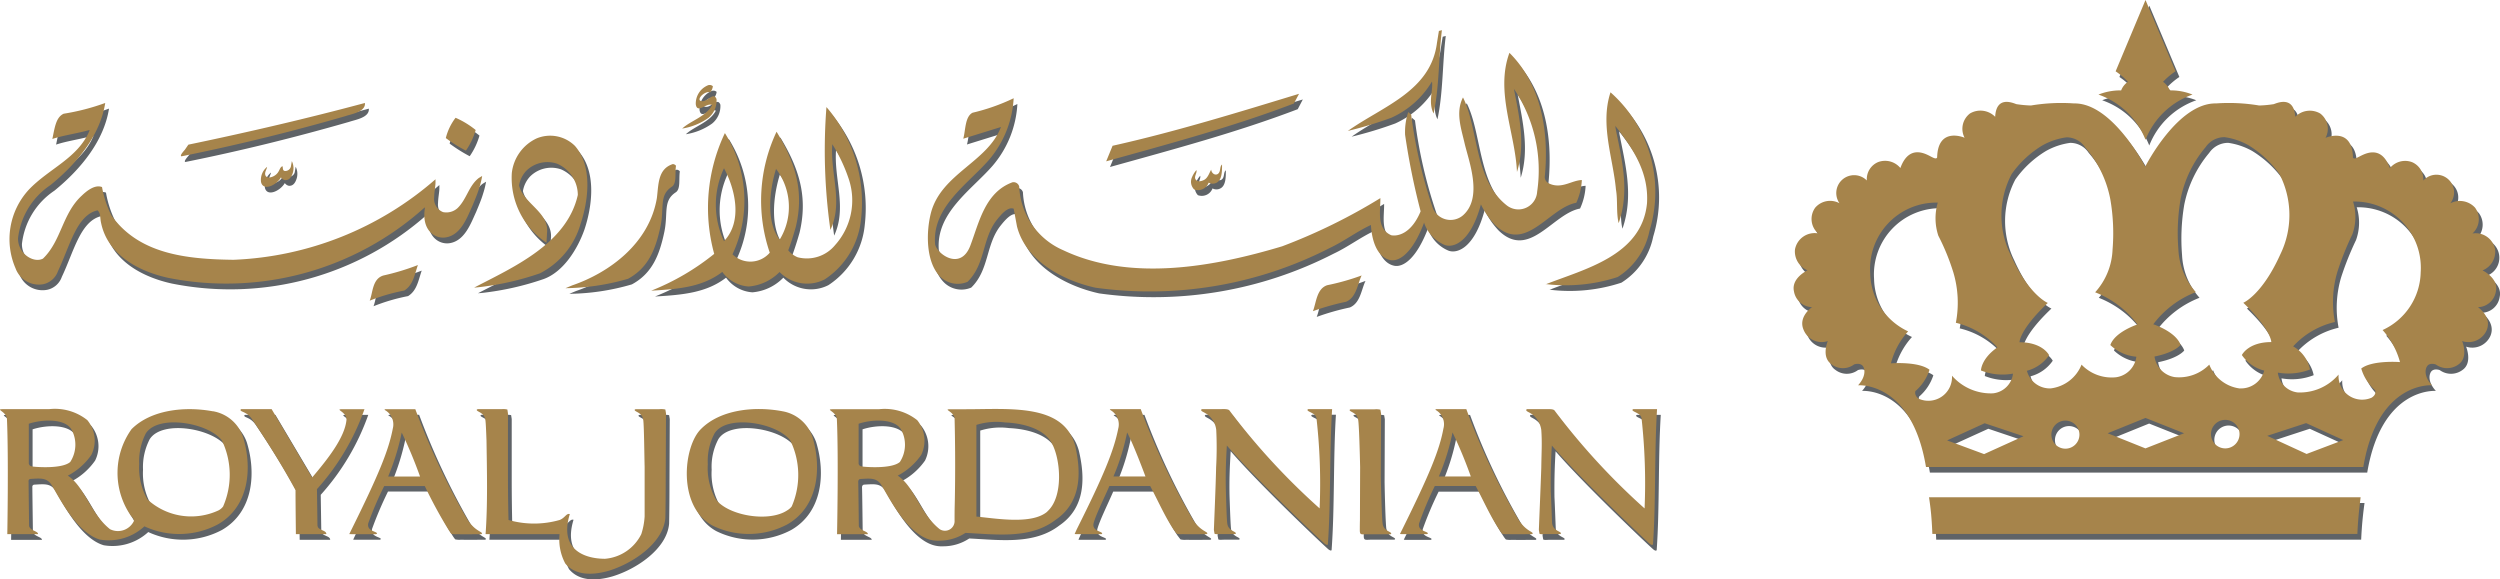 <svg xmlns="http://www.w3.org/2000/svg" id="Royal_Jordanian-Logo.wine" width="184.075" height="42.659" viewBox="0 0 184.075 42.659"><path id="Path_200" data-name="Path 200" d="M105.988,9c.422-1.976.362-4.171.611-6.133l-.226.055-.141.859c-.45,3.579-3.965,4.66-6.565,6.5a29.247,29.247,0,0,0,3.215-.974,6.655,6.655,0,0,0,2.983-2.666c.1.649-.3,1.51.123,2.359m-.7,8.039a2.662,2.662,0,0,0,1.541,1.646c.692.224,1.912-.31,2.634-3a5.714,5.714,0,0,0,1.023,1.5c2.254,2.2,3.98-1.241,6-1.612a4.462,4.462,0,0,0,.41-1.675c-.708.028-1.361.583-2.2.339-.238-.076-.518-.2-.535-.555.338-3.358-.266-6.833-2.6-9.15-1.056,2.884.424,5.865.556,8.773.645-2.039.151-4.15-.221-6.119a10.775,10.775,0,0,1,1.705,7.575,1.382,1.382,0,0,1-2.232,1.008c-2.419-1.892-2.092-5.7-3.229-7.951-.562,1.106-.121,2.325.123,3.388.321,1.348,1.344,3.977-.1,5.279a1.406,1.406,0,0,1-2.281-.657,34.655,34.655,0,0,1-1.55-6.745l-.221-.189a4.687,4.687,0,0,0-.23,1.677,51.849,51.849,0,0,0,1.143,5.633c-.672,1.623-1.661,1.858-2.165,1.759-1.11-.493-.782-1.8-.8-2.732a42.079,42.079,0,0,1-7.231,3.546c-4.97,1.494-11.143,2.647-16.11.292a5.364,5.364,0,0,1-3.252-4.694.428.428,0,0,0-.5-.307c-2.025.74-2.448,2.966-3.107,4.681-.719,1.857-2.447.6-2.586-.124-.229-2.732,2.42-4.433,3.957-6.2a7.625,7.625,0,0,0,1.827-4.548,14.685,14.685,0,0,1-3.024,1.064c-.57.293-.514,1.323-.689,1.915l2.694-.836.082-.028c-.959,2.565-4.35,3.421-5.141,6.272-.379,1.432-.41,3.7.7,4.773a1.829,1.829,0,0,0,1.98.355c1.33-1.3,1.064-3.165,2.151-4.548.341-.427.823-1,1.248-.838l.249,1.3c.645,2.561,3.409,3.994,5.769,4.514A29.019,29.019,0,0,0,98.333,18.9c1.084-.509,1.983-1.21,3.04-1.7.083,1.406.587,2.419,1.441,2.586.638.122,1.619-.5,2.478-2.751M16.865,37.917a1.092,1.092,0,0,1-.344.3c-1.346.9-4.33.381-5.236-.813a4.712,4.712,0,0,1-.607-2.6,4.437,4.437,0,0,1,.494-2.251c.91-1.427,4.579-.8,5.595.5a5.829,5.829,0,0,1,.1,4.858M2.785,34.976a.245.245,0,0,1-.238-.267v-2.88c1.053-.344,2.659-.371,3.139.42a2.339,2.339,0,0,1-.092,2.4c-.614.534-2.6.36-2.809.326M16.1,30.916c-2.123-.393-4.588-.1-5.992,1.32a5.533,5.533,0,0,0-.055,6.353h-.01l.024.014.126.15a.34.34,0,0,1,.089.246,1.3,1.3,0,0,1-1.759.593c-1.455-1.153-1.872-3.137-3.106-3.934a4.89,4.89,0,0,0,1.735-1.531,2.38,2.38,0,0,0-.292-2.562,3.853,3.853,0,0,0-2.823-.8H.682c-.692,0,.266.153.266.777.116,2.874.017,8.423.017,8.423H3.235c0-.221-.566-.235-.665-.589,0,0-.041-3.072-.041-3.267-.024-.208.15-.208.15-.208.627-.032,1.128-.112,1.476.338s1.749,3.587,3.634,4.126a3.877,3.877,0,0,0,3.161-.873l.113-.1a6.107,6.107,0,0,0,5.427-.154C18.8,37.9,19.016,35.058,18.324,32.8a2.841,2.841,0,0,0-2.22-1.888m7.7,8.438-.041-2.7a17.5,17.5,0,0,0,3.5-5.886H25.679c-.7,0,.259.153.259.777-.122,1.319-1.4,2.921-2.529,4.255l-2.986-5.032h-2.24l-.051.043c-.011.176.439.11.838.679,1.142,1.681,2.239,3.45,3.215,5.242,0,.939.027,3.236.027,3.236h2.246c0-.313-.6-.259-.651-.609m58.6-3.635a16.524,16.524,0,0,0,1.006-3.238c.515.971,1.349,3.238,1.349,3.238Zm5.86,3.194a51.828,51.828,0,0,1-3.855-8.151H82.191l-.047.043a1.222,1.222,0,0,1,.62,1.387c-.324,1.617-1.047,3.408-3.059,7.42l-.143.323c-.02.02-.02.026.15.026h1.831l.045-.043c0-.164-.768-.164-.641-.757.184-.655.77-1.827,1.166-2.748h3c.576,1.084,1.077,2.24,1.745,3.25.078.091.16.22.217.272a1.349,1.349,0,0,0,.41.026c.3.011,1.78,0,1.78,0l.062-.043c.006-.15-.5-.178-1.057-1.006M77.544,38.3c-1.125.969-3.678.525-5.223.37V31.921a4.928,4.928,0,0,1,2.117-.184c1.183.051,2.779.4,3.4,1.459.7,1.172.933,4.036-.294,5.1m-13.66-3.321a.233.233,0,0,1-.228-.267v-2.88c1.043-.344,2.642-.371,3.126.42a2.35,2.35,0,0,1-.086,2.4c-.618.534-2.609.36-2.813.326M79.572,33.36c-.873-3.017-4.8-2.6-8-2.6H70.445c-.62,0,.13.122.266.623.092,3.637.007,6.61.007,6.61-.007.313-.007.631-.007.952a.706.706,0,0,1-1.087.645c-1.466-1.153-1.865-3.137-3.1-3.934a4.952,4.952,0,0,0,1.735-1.531,2.4,2.4,0,0,0-.293-2.562,3.858,3.858,0,0,0-2.823-.8H61.784c-.689,0,.265.153.265.777.126,2.874.014,8.423.014,8.423h2.266c.011-.221-.573-.235-.662-.589,0,0-.034-3.072-.05-3.267,0-.208.166-.208.166-.208.635-.032,1.122-.112,1.47.338s1.755,3.587,3.637,4.126a2.2,2.2,0,0,0,.733.078,3.442,3.442,0,0,0,1.889-.576c2.266.109,4.775.47,6.627-.951,1.961-1.328,1.911-3.566,1.434-5.554M58.73,37.917a1.129,1.129,0,0,1-.344.3,4.806,4.806,0,0,1-5.25-.813,4.728,4.728,0,0,1-.589-2.6,4.318,4.318,0,0,1,.494-2.251c.89-1.427,4.575-.8,5.576.5a5.81,5.81,0,0,1,.113,4.858m-.7-7c-2.127-.393-4.6-.1-5.99,1.32-1.3,1.281-1.745,5.682.842,7.089a6.047,6.047,0,0,0,5.536-.088c2.3-1.332,2.512-4.179,1.831-6.433a2.849,2.849,0,0,0-2.219-1.888m38.664-.11c-.014.167.593.215.666.622a42.779,42.779,0,0,1,.232,6.643,50.074,50.074,0,0,1-6.652-7.219c-.126-.117-.457-.09-.651-.09H88.923l-.062.043c-.01.176.351.155.751.622a1.614,1.614,0,0,1,.364.868,26.555,26.555,0,0,1-.01,2.761c-.02,1.1-.167,4.493-.167,4.606l.052.272c.061.055.289.026.41.026h1.118l.047-.043c0-.164-.566-.178-.637-.757-.038-.3-.075-1.378-.109-2.358-.03-1.269.017-2.241.082-3.361,2.1,2.445,6.893,6.984,7.214,7.244.214.146.218.026.218.026.227-3.1.117-6.76.317-9.95h-1.76ZM57.567,13.072a4.609,4.609,0,0,1,.266,5.209c-1-1.282-.767-3.591-.266-5.209m-3.832,5.317a6.3,6.3,0,0,1,0-5.365c.812,1.508,1.4,3.9,0,5.365m10.088-1.641a10.722,10.722,0,0,0-2.549-8.231,41.707,41.707,0,0,0,.292,9.048c.962-2.059-.027-4.16.14-6.311a11.8,11.8,0,0,1,1.216,2.584,4.917,4.917,0,0,1-1.006,4.841,2.7,2.7,0,0,1-2.764.906,1.867,1.867,0,0,1-.692-.51s.255-.653.562-1.739c.556-2.37.148-4.429-1.421-6.995a11.887,11.887,0,0,0-.5,8.907,1.882,1.882,0,0,1-2.744.121,9.325,9.325,0,0,0-.559-8.927,12.784,12.784,0,0,0-.787,8.9,17.98,17.98,0,0,1-4.636,2.707c2.042-.119,3.787-.273,5.232-1.387a2.605,2.605,0,0,0,1.94,1.079,3.591,3.591,0,0,0,2.277-1.079,2.83,2.83,0,0,0,3.321.549,5.98,5.98,0,0,0,2.677-4.457m42.543,18.97a16.414,16.414,0,0,0,1.009-3.238,33.381,33.381,0,0,1,1.34,3.238Zm5.874,3.194a49.841,49.841,0,0,1-3.853-8.151h-2.229l-.055.043a1.207,1.207,0,0,1,.6,1.387c-.3,1.617-1.047,3.408-3.028,7.42l-.159.323c-.011.02-.014.026.163.026H105.5l.057-.043c0-.164-.78-.164-.648-.757a25.552,25.552,0,0,1,1.164-2.748h3c.576,1.084,1.078,2.24,1.752,3.25a2.015,2.015,0,0,0,.2.272,1.438,1.438,0,0,0,.421.026c.29.011,1.776,0,1.776,0l.049-.043c0-.15-.487-.178-1.039-1.006m8.377-8.107c0,.167.6.215.677.622a43.34,43.34,0,0,1,.217,6.643,50.922,50.922,0,0,1-6.636-7.219c-.119-.117-.456-.09-.647-.09h-1.376l-.044.043c-.014.176.346.155.736.622a1.824,1.824,0,0,1,.372.868c.063.968.009,1.656,0,2.761-.032,1.1-.181,4.493-.181,4.606l.047.272c.08.055.283.026.421.026h1.114l.046-.043c.005-.164-.576-.178-.653-.757-.02-.3-.052-1.378-.1-2.358-.013-1.269.014-2.241.082-3.361,2.109,2.445,6.9,6.984,7.221,7.244.2.146.225.026.225.026.217-3.1.1-6.76.3-9.95h-1.756Zm-71.633-.043H47.218l-.062.043c0,.167.563.176.634.76.058.429.075,2.421.1,3.45v3.638a5.072,5.072,0,0,1-.242,1.308,3.288,3.288,0,0,1-2.672,1.818c-1.508,0-3.4-.672-2.6-3.294-.249-.084-.344.28-.744.429a6.787,6.787,0,0,1-3.766,0c-.027-1.178-.041-2.215-.041-3.416V31.07l-.044-.286a1.448,1.448,0,0,0-.416-.024H35.593l-.068.043c0,.167.573.176.644.76.032.223.055.829.079,1.508.041,2.271.092,4.71-.068,6.889h5.444a3.806,3.806,0,0,0,.42,2.162c.746.9,2.012.88,3.2.534,1.773-.534,4.009-2.032,4.17-3.878.02-1.008.027-2.046.027-3.074l.021-4.634-.048-.286a1.725,1.725,0,0,0-.435-.021m65.244-9.206h.1a12.134,12.134,0,0,0,5.209-.527,5.212,5.212,0,0,0,2.342-3.4A9.806,9.806,0,0,0,119.009,7.42c-.779,2.388.2,4.843.4,7.161.138.8.009,1.7.2,2.474.848-2.426.2-4.779-.229-7l-.011-.162c1.409,1.808,2.457,3.506,2.325,5.7-.375,3.875-4.638,4.85-7.469,5.967m-12,17.605c-.06-.423-.114-2.42-.131-3.455l.017-4.634-.049-.286a1.5,1.5,0,0,0-.421-.024H99.862L99.8,30.8c0,.167.578.176.635.76.064.429.124,2.421.144,3.45l-.011,3.911c-.009.3-.009.665-.009.736s0,.234.074.272c.06.055.279.026.4.026h1.785l.052-.043c0-.163-.568-.177-.636-.756M100.689,20.9a17.282,17.282,0,0,1-2.541.74c-.784.262-.8,1.286-1.051,1.911a17.875,17.875,0,0,1,2.441-.695c.77-.329.839-1.3,1.151-1.956m-97.058.653A1.461,1.461,0,0,0,4.7,20.6c.879-1.837,1.364-4.122,2.912-4.472.242.195.18.572.256.9.5,2.49,2.955,3.641,4.963,4.073a21.839,21.839,0,0,0,18.818-5.134l.078-.056c-.3,1.692.75,2.352,1.554,2.207,1.095-.19,1.538-1.467,1.916-2.277.232-.556.4-.96.511-1.334a6.346,6.346,0,0,0,.229-.911l-.252.153c-.743.576-.894,1.572-1.564,2.218a1.215,1.215,0,0,1-1.064.292,1.051,1.051,0,0,1-.658-1.085c.011-.416.1-.834.1-1.09v-.244a24.035,24.035,0,0,1-14.876,5.93c-3.426-.047-6.954-.394-8.993-3.281A7.645,7.645,0,0,1,7.95,14.4c-.525-.2-1.132.286-1.493.633C5.015,16.36,4.964,18.365,3.6,19.68c-.689.36-1.851-.363-1.838-1.5a5.45,5.45,0,0,1,2.393-3.924c1.988-1.619,3.651-3.7,4.019-6.042a16.524,16.524,0,0,1-3.058.792c-.573.259-.659,1.016-.839,1.858.825-.273,1.817-.4,2.728-.663l.01.052c-.849,2.034-3,2.79-4.486,4.36a5.4,5.4,0,0,0-.962,5.774,1.821,1.821,0,0,0,2.063,1.166m16.016-7.541c.14.734,1.135.272,1.472-.317a.476.476,0,0,0,.29.2c.144.014.383-.014.539-.412a1.186,1.186,0,0,0-.028-.989l-.065.385a.428.428,0,0,1-.416.348c-.219.007-.171-.246-.205-.354-.262.084-.177.477-.647.73-.177.09-.474.187-.6-.028-.106-.233.084-.447.115-.653a1.24,1.24,0,0,0-.452,1.089m22.417,7.84a17.011,17.011,0,0,0,4.606-.695c1.521-.82,2.042-2.212,2.39-3.861.289-1.392-.113-2.278.825-2.907.392-.236.229-.973.317-1.55a.305.305,0,0,0-.235-.126c-1.112.36-1.046,1.522-1.176,2.5-.563,3.361-3.518,5.5-6.239,6.436Zm-1.394-3.344.041-.754c.14-1.514-1.725-2.127-2.063-3.463a2.069,2.069,0,0,1,.528-1.079,2.212,2.212,0,0,1,2.271-.527,2.525,2.525,0,0,1,1.531,2.3c-.805,3.608-4.8,5.346-7.64,6.825l.266-.02a21.048,21.048,0,0,0,4.581-1.029c1.466-.542,2.489-2.221,2.987-3.623.582-1.732.9-4.249-.406-5.753a2.588,2.588,0,0,0-2.829-.556,3.214,3.214,0,0,0-1.824,2.544,5.718,5.718,0,0,0,2.557,5.136M13.8,12.144c4.094-.823,8.124-1.822,12.068-2.958.439-.153,1.5-.309,1.435-.968-4.224,1.131-8.57,2.148-13,3.069l-.256.374c-.082.1-.409.459-.246.483M35.45,10.2a6.418,6.418,0,0,0-1.479-.9,4.115,4.115,0,0,0-.716,1.491,11.067,11.067,0,0,0,1.476.929A5.109,5.109,0,0,0,35.45,10.2m-7.8,12.565a13.963,13.963,0,0,1,2.543-.746c.671-.414.764-1.2,1.006-1.878a17.169,17.169,0,0,1-2.54.772c-.822.244-.771,1.247-1.01,1.852m1.363,12.95a17.767,17.767,0,0,0,1-3.238,34.544,34.544,0,0,1,1.347,3.238Zm5.843,3.194a52.743,52.743,0,0,1-3.848-8.151H28.786l-.051.043a1.217,1.217,0,0,1,.618,1.387c-.313,1.617-1.05,3.408-3.041,7.42l-.15.323c-.024.02-.027.026.15.026h1.813l.065-.043c0-.164-.771-.164-.647-.757a27.23,27.23,0,0,1,1.172-2.748h3a33.079,33.079,0,0,0,1.756,3.25,2.549,2.549,0,0,0,.194.272,1.433,1.433,0,0,0,.419.026c.283.011,1.791,0,1.791,0l.051-.043c0-.15-.494-.178-1.064-1.006M96.074,7.54c-4.4,1.343-9.121,2.8-13.728,3.83l-.47,1.143C86.508,11.222,91.25,9.955,95.7,8.256Zm-7.557,5.62a1.914,1.914,0,0,0-.317.51.82.82,0,0,0,.15.919.842.842,0,0,0,1.075-.5.6.6,0,0,0,.551.014c.445-.188.43-.9.43-1.347-.2.161-.065.52-.321.693-.248.14-.474-.124-.474-.319-.14.213-.242.6-.533.753a.545.545,0,0,1-.572.028c-.239-.232.084-.51.01-.755M50.653,10.1a4.515,4.515,0,0,0,1.916-.778,1.654,1.654,0,0,0,.62-1.393c-.232-.618-.737.361-1.207.118-.232-.167.361-.736.736-.622a.79.79,0,0,0,.194-.443.349.349,0,0,0-.389-.055,1.45,1.45,0,0,0-.869,1.379c.1.763.814-.162,1.2.063-.453.854-1.585,1.151-2.206,1.731m125.2,14.836a5.9,5.9,0,0,1,1.282,2.36s-2.039-.161-2.854.47a3.348,3.348,0,0,0,1.01,1.587s.174.3-.242.564a1.745,1.745,0,0,1-2.438-1.7,3.7,3.7,0,0,1-3.009,1.316,1.661,1.661,0,0,1-1.462-1.459,4.379,4.379,0,0,0,2.368-.232,2.484,2.484,0,0,0-1.241-1.694,5.983,5.983,0,0,1,3.076-1.8,7.862,7.862,0,0,1,.19-3.721,21.975,21.975,0,0,1,1.094-2.734,3.8,3.8,0,0,0,.051-2.414,4.881,4.881,0,0,1,4.983,5.211,4.787,4.787,0,0,1-2.808,4.243m-5.587,9.123-2.912-1.332,2.864-.937,2.744,1.254Zm-4.892-4.816a2.766,2.766,0,0,1-2.274-1.76,3.134,3.134,0,0,1-2.559.925,1.8,1.8,0,0,1-1.484-1.519c1.527-.306,1.92-.863,1.92-.863-.35-.973-2-1.513-2-1.513a7.125,7.125,0,0,1,3.126-2.368,5.056,5.056,0,0,1-1.286-3.141,14.972,14.972,0,0,1,.16-3.7,8.5,8.5,0,0,1,1.841-3.83,1.685,1.685,0,0,1,1.4-.736,5.068,5.068,0,0,1,1.766.6,7.868,7.868,0,0,1,2.264,2.1,6.634,6.634,0,0,1,.068,5.941c-1.346,2.985-2.724,3.558-2.724,3.558,2.073,1.993,2.063,2.892,2.063,2.892-1.712,0-2.169.95-2.169.95a2.833,2.833,0,0,0,1.647,1.147,1.763,1.763,0,0,1-1.764,1.311m-1.106,4.415a1.05,1.05,0,1,1,1.031-1.043,1.044,1.044,0,0,1-1.031,1.043m-5.871,0-2.783-1.118,2.783-1.128,2.839,1.128Zm-4.7-6.175a2.8,2.8,0,0,1-2.273,1.76,1.753,1.753,0,0,1-1.759-1.309,2.869,2.869,0,0,0,1.635-1.147s-.457-.95-2.179-.95c0,0-.016-.9,2.082-2.892,0,0-1.408-.572-2.741-3.558a6.559,6.559,0,0,1,.083-5.941,7.513,7.513,0,0,1,2.254-2.1,4.991,4.991,0,0,1,1.782-.6,1.62,1.62,0,0,1,1.367.736,8.109,8.109,0,0,1,1.862,3.83,14.712,14.712,0,0,1,.163,3.7,4.97,4.97,0,0,1-1.282,3.141,7.21,7.21,0,0,1,3.118,2.368s-1.666.539-2,1.513a3.136,3.136,0,0,0,1.912.863,1.749,1.749,0,0,1-1.5,1.519,3.087,3.087,0,0,1-2.53-.927m-1.162,6.175a1.033,1.033,0,1,1,0-2.065,1.033,1.033,0,0,1,0,2.065m-6.016.4-2.728-1.008,2.771-1.261,2.854.96Zm-4.812-4.069c-.375-.266-.24-.567-.24-.567A3.5,3.5,0,0,0,142.5,27.85c-.825-.627-2.842-.464-2.842-.464a5.568,5.568,0,0,1,1.267-2.356,4.816,4.816,0,0,1-2.79-4.278,4.879,4.879,0,0,1,4.974-5.205,4.089,4.089,0,0,0,.04,2.438,16.6,16.6,0,0,1,1.109,2.711,7.853,7.853,0,0,1,.184,3.7,5.985,5.985,0,0,1,3.058,1.808c-1.21.84-1.21,1.7-1.21,1.7a4.257,4.257,0,0,0,2.363.229,1.659,1.659,0,0,1-1.483,1.45,3.781,3.781,0,0,1-3.01-1.3,1.745,1.745,0,0,1-2.447,1.7m41.5-9.448a1.411,1.411,0,0,0-.736-2.719,1.43,1.43,0,0,0,.19-1.907,1.516,1.516,0,0,0-1.824-.313,1.3,1.3,0,0,0-1.988-1.676,1.367,1.367,0,0,0-.826-1.359,1.454,1.454,0,0,0-1.631.44c-.69-1.9-2.046-.924-2.37-.793-.321.189-.352,0-.352,0-.061-2.3-2.015-1.432-2.015-1.432a1.413,1.413,0,0,0-.4-1.793,1.5,1.5,0,0,0-1.837.249c-.1-1.515-1.223-1.066-1.579-.932a8.519,8.519,0,0,1-1.077.1,13.531,13.531,0,0,0-3.172-.153c-2.819-.057-5.195,4.619-5.195,4.619v.041l-.042-.041s-2.409-4.676-5.219-4.619a13.515,13.515,0,0,0-3.17.153,8.782,8.782,0,0,1-1.077-.1c-.356-.134-1.481-.584-1.558.932a1.523,1.523,0,0,0-1.851-.249,1.416,1.416,0,0,0-.393,1.793s-1.963-.863-2.025,1.432c0,0-.011.189-.358,0-.312-.132-1.664-1.106-2.352.793a1.466,1.466,0,0,0-1.633-.44,1.371,1.371,0,0,0-.839,1.359,1.316,1.316,0,0,0-2.015,1.676,1.44,1.44,0,0,0-1.771.313,1.415,1.415,0,0,0,.19,1.907,1.465,1.465,0,0,0-1.69,1.183,1.5,1.5,0,0,0,.924,1.535s-1.218.57-1,1.55a1.4,1.4,0,0,0,1.339,1.162s-1.059.7-.62,1.683a1.427,1.427,0,0,0,1.773.812s-.509,1.187.279,1.715a1.37,1.37,0,0,0,1.654.011s.481-.178.681.167c0,0,.344.552-.377,1.367,0,0,3.934-.333,4.995,6.014h32.2c1.066-6.347,5.055-6.014,5.055-6.014-.74-.815-.381-1.367-.381-1.367.18-.344.665-.167.665-.167a1.408,1.408,0,0,0,1.677-.011c.759-.528.263-1.715.263-1.715a1.462,1.462,0,0,0,1.8-.812c.393-.981-.648-1.683-.648-1.683a1.358,1.358,0,0,0,1.32-1.162c.225-.98-.988-1.55-.988-1.55M142.621,38.511c.063.749.089,1.44.089,1.44H174s.026-.653.09-1.347c.071-.757.157-1.351.157-1.351H142.457s.1.628.163,1.259M156.6,7.293a4.3,4.3,0,0,0-1.668.307,5.741,5.741,0,0,1,3.465,3.331A5.762,5.762,0,0,1,161.86,7.6a4.2,4.2,0,0,0-1.67-.307,1.432,1.432,0,0,0-.493-.632,5.216,5.216,0,0,1,.917-.776L158.4.635l-2.2,5.25a5.2,5.2,0,0,1,.907.776,1.412,1.412,0,0,0-.5.632" transform="translate(-0.147 -0.217)" fill="#5f6367"></path><path id="Path_201" data-name="Path 201" d="M105.556,8.359c.427-1.976.365-4.171.611-6.137l-.221.056-.14.863c-.45,3.577-3.968,4.661-6.566,6.5a29.616,29.616,0,0,0,3.211-.974A6.662,6.662,0,0,0,105.437,6c.1.651-.3,1.513.119,2.36m-.7,8.039a2.7,2.7,0,0,0,1.548,1.649c.693.223,1.914-.312,2.636-3a5.83,5.83,0,0,0,1.022,1.495c2.253,2.2,3.979-1.246,6-1.612a4.62,4.62,0,0,0,.41-1.675c-.711.024-1.365.583-2.2.338-.237-.077-.516-.194-.533-.555.336-3.359-.267-6.832-2.6-9.149-1.054,2.883.425,5.865.555,8.771.647-2.039.153-4.151-.225-6.12a10.739,10.739,0,0,1,1.711,7.576,1.383,1.383,0,0,1-2.233,1.008c-2.417-1.891-2.09-5.7-3.227-7.951-.567,1.106-.121,2.322.121,3.39.321,1.346,1.344,3.975-.106,5.277a1.408,1.408,0,0,1-2.283-.657,35.268,35.268,0,0,1-1.548-6.748l-.217-.184a4.718,4.718,0,0,0-.23,1.675,51.692,51.692,0,0,0,1.143,5.634c-.671,1.623-1.66,1.857-2.163,1.76-1.109-.493-.784-1.8-.8-2.734a42.168,42.168,0,0,1-7.231,3.548c-4.97,1.492-11.141,2.645-16.111.293a5.367,5.367,0,0,1-3.252-4.7.428.428,0,0,0-.495-.306c-2.027.74-2.457,2.968-3.109,4.681-.719,1.859-2.451.6-2.588-.121-.232-2.737,2.421-4.433,3.958-6.2a7.631,7.631,0,0,0,1.827-4.548A14.772,14.772,0,0,1,71.61,8.3c-.572.294-.511,1.322-.686,1.913l2.694-.836L73.7,9.35c-.959,2.565-4.354,3.421-5.141,6.272-.382,1.431-.41,3.7.692,4.773a1.842,1.842,0,0,0,1.988.356c1.329-1.3,1.064-3.166,2.148-4.549.344-.426.818-1,1.251-.834l.242,1.3c.651,2.561,3.416,3.995,5.778,4.515A29.061,29.061,0,0,0,97.9,18.265c1.077-.508,1.984-1.21,3.041-1.7.081,1.406.582,2.419,1.442,2.588.636.116,1.621-.5,2.472-2.757M16.437,37.281a1.017,1.017,0,0,1-.351.3,4.769,4.769,0,0,1-5.236-.813,4.725,4.725,0,0,1-.6-2.6,4.5,4.5,0,0,1,.484-2.253c.91-1.428,4.585-.8,5.6.508a5.829,5.829,0,0,1,.1,4.854M2.359,34.339a.243.243,0,0,1-.238-.265V31.2c1.054-.347,2.659-.378,3.139.415a2.34,2.34,0,0,1-.088,2.4c-.618.537-2.609.365-2.813.33m13.319-4.06c-2.127-.393-4.588-.095-5.993,1.315a5.538,5.538,0,0,0-.054,6.363H9.62l.024.014.126.146a.341.341,0,0,1,.088.241,1.305,1.305,0,0,1-1.759.6c-1.455-1.16-1.871-3.141-3.106-3.942A4.794,4.794,0,0,0,6.729,33.49a2.364,2.364,0,0,0-.3-2.556,3.825,3.825,0,0,0-2.819-.808H.248c-.685,0,.266.153.266.778.123,2.872.024,8.423.024,8.423H2.8c.011-.224-.559-.238-.658-.593,0,0-.038-3.069-.038-3.259-.027-.212.15-.212.15-.212.624-.034,1.122-.109,1.473.342s1.749,3.582,3.634,4.126a3.876,3.876,0,0,0,3.16-.877l.112-.1a6.083,6.083,0,0,0,5.423-.151c2.312-1.332,2.53-4.177,1.837-6.434a2.835,2.835,0,0,0-2.218-1.89m7.7,8.437-.038-2.7a17.5,17.5,0,0,0,3.5-5.888H25.253c-.7,0,.259.153.259.778-.122,1.319-1.4,2.918-2.533,4.256L20,30.125H17.757l-.051.045c-.011.178.433.109.842.679,1.135,1.679,2.237,3.444,3.211,5.242,0,.937.027,3.235.027,3.235h2.243c0-.312-.607-.257-.647-.61m58.6-3.633a16.581,16.581,0,0,0,1.008-3.242c.515.975,1.35,3.242,1.35,3.242Zm5.863,3.195a51.269,51.269,0,0,1-3.852-8.152H81.763l-.048.045a1.21,1.21,0,0,1,.622,1.385c-.325,1.621-1.047,3.407-3.059,7.424l-.143.321c-.023.02-.023.026.15.026h1.831l.037-.043c0-.169-.76-.169-.634-.753.18-.659.771-1.834,1.166-2.748h3c.576,1.08,1.077,2.236,1.745,3.244.079.089.157.22.218.275a1.32,1.32,0,0,0,.41.026c.3.012,1.776,0,1.776,0l.066-.043c.005-.151-.5-.18-1.058-1.005m-10.724-.613c-1.122.964-3.682.522-5.226.367V31.285A4.881,4.881,0,0,1,74,31.105c1.189.046,2.785.4,3.4,1.453.707,1.178.931,4.04-.292,5.106m-13.66-3.325a.233.233,0,0,1-.228-.265V31.2c1.043-.347,2.638-.378,3.12.415a2.326,2.326,0,0,1-.082,2.4c-.614.537-2.612.365-2.81.33m15.689-1.613c-.873-3.02-4.8-2.6-8-2.6H70.019c-.627,0,.126.12.266.624.092,3.637.007,6.606.007,6.606-.007.319-.007.634-.007.955a.71.71,0,0,1-1.095.647c-1.459-1.16-1.858-3.141-3.092-3.942a4.86,4.86,0,0,0,1.732-1.527,2.4,2.4,0,0,0-.294-2.556,3.843,3.843,0,0,0-2.823-.808H61.356c-.692,0,.265.153.265.778.126,2.872.011,8.423.011,8.423H63.9c.013-.224-.573-.238-.665-.593,0,0-.032-3.069-.044-3.259,0-.212.163-.212.163-.212.634-.034,1.118-.109,1.47.342s1.753,3.582,3.636,4.126a2.4,2.4,0,0,0,.726.074,3.5,3.5,0,0,0,1.9-.573c2.266.107,4.769.47,6.627-.954,1.958-1.325,1.9-3.56,1.433-5.552M58.3,37.281a1.169,1.169,0,0,1-.341.3c-1.357.9-4.343.387-5.254-.813a4.717,4.717,0,0,1-.589-2.6,4.311,4.311,0,0,1,.494-2.253c.89-1.428,4.575-.8,5.577.508a5.822,5.822,0,0,1,.113,4.854m-.705-7c-2.124-.393-4.588-.095-5.986,1.315-1.3,1.282-1.745,5.687.842,7.1A6.071,6.071,0,0,0,57.99,38.6c2.294-1.332,2.509-4.177,1.83-6.434A2.844,2.844,0,0,0,57.6,30.279m38.666-.109c-.014.167.591.219.666.619a42.889,42.889,0,0,1,.232,6.644,49.949,49.949,0,0,1-6.651-7.224c-.126-.115-.457-.085-.655-.085H88.5l-.062.045c-.01.178.354.153.746.619a1.632,1.632,0,0,1,.368.873,26.348,26.348,0,0,1-.01,2.76c-.017,1.1-.163,4.49-.163,4.6l.047.275c.061.055.289.026.41.026H90.95L91,39.281c0-.169-.569-.18-.638-.753-.038-.3-.074-1.381-.1-2.359-.034-1.269.006-2.242.071-3.365,2.113,2.444,6.9,6.986,7.219,7.244.214.146.219.028.219.028.224-3.1.112-6.76.313-9.951H96.319ZM57.139,12.437a4.607,4.607,0,0,1,.267,5.209c-1-1.282-.767-3.588-.267-5.209m-3.831,5.317a6.291,6.291,0,0,1,0-5.366c.811,1.507,1.4,3.9,0,5.366M63.4,16.114a10.732,10.732,0,0,0-2.549-8.231,41.609,41.609,0,0,0,.292,9.046c.962-2.059-.028-4.159.14-6.311A11.885,11.885,0,0,1,62.5,13.2a4.929,4.929,0,0,1-1.009,4.842,2.694,2.694,0,0,1-2.761.9,1.8,1.8,0,0,1-.692-.51s.256-.652.559-1.738c.559-2.374.146-4.43-1.419-6.995a11.869,11.869,0,0,0-.5,8.907,1.882,1.882,0,0,1-2.745.119,9.334,9.334,0,0,0-.559-8.926,12.8,12.8,0,0,0-.787,8.894,17.847,17.847,0,0,1-4.64,2.711c2.046-.119,3.791-.274,5.236-1.383a2.623,2.623,0,0,0,1.94,1.075A3.615,3.615,0,0,0,57.4,20.028a2.833,2.833,0,0,0,3.324.543A5.992,5.992,0,0,0,63.4,16.114m42.54,18.969a16.289,16.289,0,0,0,1.009-3.242,32.881,32.881,0,0,1,1.347,3.242Zm5.877,3.195a49.815,49.815,0,0,1-3.851-8.152h-2.229l-.058.045a1.2,1.2,0,0,1,.6,1.385c-.3,1.621-1.043,3.407-3.032,7.424l-.16.321c-.005.02-.014.026.169.026h1.818l.063-.043c0-.169-.782-.169-.647-.753a25.869,25.869,0,0,1,1.155-2.748h3.009c.576,1.08,1.081,2.236,1.754,3.244a3.143,3.143,0,0,0,.2.275,1.4,1.4,0,0,0,.419.026c.289.012,1.776,0,1.776,0l.052-.043c0-.151-.491-.18-1.041-1.005m8.377-8.107c0,.167.6.219.676.619a43.465,43.465,0,0,1,.223,6.644,50.243,50.243,0,0,1-6.639-7.224c-.121-.115-.464-.085-.648-.085h-1.378l-.051.045c-.009.178.356.153.736.619a1.744,1.744,0,0,1,.375.873c.068.962.014,1.654,0,2.76-.034,1.1-.178,4.49-.178,4.6l.045.275c.077.055.286.026.422.026h1.111l.048-.043c.007-.169-.572-.18-.652-.753-.02-.3-.049-1.381-.1-2.359-.014-1.269.014-2.242.081-3.365,2.111,2.444,6.9,6.986,7.221,7.244.2.146.226.028.226.028.219-3.1.1-6.76.3-9.951h-1.756Zm-71.633-.045H46.791l-.065.045c0,.167.566.178.638.763.058.429.075,2.419.1,3.447v3.637a5.17,5.17,0,0,1-.246,1.309,3.279,3.279,0,0,1-2.669,1.814c-1.507,0-3.4-.668-2.594-3.29-.252-.086-.351.281-.747.433a6.848,6.848,0,0,1-3.766,0c-.031-1.183-.041-2.224-.041-3.417v-4.43l-.043-.285a1.275,1.275,0,0,0-.419-.028H35.167l-.068.045c0,.167.568.178.64.763.034.218.055.825.082,1.507.034,2.27.092,4.708-.068,6.886H41.2a3.772,3.772,0,0,0,.42,2.161c.747.9,2.007.879,3.2.538,1.773-.538,4.009-2.031,4.17-3.883.021-1.009.027-2.044.027-3.075l.021-4.631-.048-.285a1.45,1.45,0,0,0-.434-.025m65.244-9.2h.1a12.257,12.257,0,0,0,5.209-.53,5.214,5.214,0,0,0,2.342-3.4,9.789,9.789,0,0,0-2.869-10.2c-.782,2.385.191,4.837.4,7.156.141.8.011,1.705.2,2.476.848-2.426.206-4.778-.229-7l-.017-.16c1.413,1.808,2.466,3.505,2.333,5.7-.379,3.873-4.64,4.848-7.469,5.968m-12,17.606c-.055-.43-.112-2.424-.132-3.462l.02-4.631-.051-.285a1.292,1.292,0,0,0-.42-.028H99.435l-.065.045c0,.167.573.178.637.763.063.429.117,2.419.139,3.447l-.014,3.909c-.009.3-.009.67-.009.736s0,.24.077.275c.063.055.281.026.4.026h1.787l.051-.043c0-.168-.568-.18-.638-.753m-1.536-18.262A17.391,17.391,0,0,1,97.72,21c-.781.265-.805,1.29-1.049,1.913a17.734,17.734,0,0,1,2.438-.693c.772-.33.84-1.3,1.155-1.955M3.2,20.923a1.479,1.479,0,0,0,1.07-.963c.877-1.836,1.364-4.123,2.911-4.473.242.2.18.573.256.9.5,2.488,2.958,3.64,4.963,4.074a21.831,21.831,0,0,0,18.811-5.136l.084-.055c-.3,1.693.75,2.354,1.551,2.206,1.1-.189,1.544-1.465,1.919-2.277.232-.555.4-.96.512-1.333a5.954,5.954,0,0,0,.225-.91l-.252.153c-.74.576-.89,1.569-1.562,2.215a1.221,1.221,0,0,1-1.063.294,1.048,1.048,0,0,1-.659-1.086c.01-.414.1-.834.1-1.089V13.2a24.052,24.052,0,0,1-14.879,5.929c-3.43-.047-6.955-.4-8.993-3.28a7.813,7.813,0,0,1-.682-2.076c-.522-.206-1.128.283-1.486.628-1.446,1.324-1.5,3.327-2.86,4.639-.689.364-1.851-.36-1.838-1.493a5.445,5.445,0,0,1,2.393-3.923C5.717,12,7.379,9.925,7.748,7.582a16.524,16.524,0,0,1-3.058.791c-.573.259-.658,1.016-.835,1.859.822-.273,1.813-.4,2.725-.659l.01.049c-.856,2.036-3,2.79-4.483,4.36a5.382,5.382,0,0,0-.964,5.77A1.825,1.825,0,0,0,3.2,20.923m16.015-7.545c.136.735,1.135.273,1.472-.317a.465.465,0,0,0,.29.2c.143.01.382-.014.539-.413a1.185,1.185,0,0,0-.028-.984l-.065.381a.428.428,0,0,1-.412.346c-.221.007-.174-.246-.207-.352-.263.083-.178.477-.647.729-.178.09-.477.188-.6-.028-.113-.234.082-.447.11-.653a1.234,1.234,0,0,0-.451,1.089M41.637,21.22a17.2,17.2,0,0,0,4.606-.693c1.52-.823,2.042-2.215,2.389-3.863.29-1.392-.113-2.282.825-2.908.385-.236.229-.973.317-1.549a.3.3,0,0,0-.235-.125c-1.115.358-1.047,1.521-1.173,2.5-.566,3.361-3.521,5.5-6.242,6.433Zm-1.4-3.345.044-.754c.136-1.515-1.731-2.126-2.062-3.463a2.073,2.073,0,0,1,.528-1.079,2.214,2.214,0,0,1,2.271-.526,2.519,2.519,0,0,1,1.527,2.3c-.8,3.605-4.8,5.343-7.636,6.824l.262-.022a20.891,20.891,0,0,0,4.585-1.03A5.9,5.9,0,0,0,42.743,16.5c.583-1.732.9-4.249-.406-5.753a2.587,2.587,0,0,0-2.829-.554,3.2,3.2,0,0,0-1.823,2.544,5.723,5.723,0,0,0,2.553,5.135M13.37,11.509q6.142-1.243,12.067-2.96c.44-.153,1.5-.307,1.432-.967-4.22,1.131-8.567,2.147-13,3.069l-.256.373c-.088.1-.416.457-.245.486M35.023,9.572a6.387,6.387,0,0,0-1.479-.9,4.072,4.072,0,0,0-.719,1.493,10.269,10.269,0,0,0,1.479.925,5.113,5.113,0,0,0,.719-1.514m-7.8,12.561a13.734,13.734,0,0,1,2.543-.744c.671-.42.763-1.206,1.005-1.878a17.549,17.549,0,0,1-2.54.769c-.819.246-.771,1.247-1.009,1.853m1.357,12.95a17.553,17.553,0,0,0,1-3.242,34.369,34.369,0,0,1,1.349,3.242Zm5.85,3.195a52.486,52.486,0,0,1-3.849-8.152H28.359l-.054.045a1.208,1.208,0,0,1,.616,1.385c-.31,1.621-1.049,3.407-3.037,7.424l-.157.321c-.016.02-.024.026.157.026h1.81l.068-.043c0-.169-.771-.169-.649-.753a24.922,24.922,0,0,1,1.177-2.748h2.986a34.79,34.79,0,0,0,1.762,3.244c.065.089.14.22.194.275a1.406,1.406,0,0,0,.42.026c.283.012,1.787,0,1.787,0l.055-.043c0-.151-.5-.18-1.064-1.005M95.648,6.907c-4.4,1.342-9.123,2.8-13.729,3.826l-.47,1.146c4.632-1.291,9.378-2.559,13.82-4.259Zm-7.557,5.617a1.948,1.948,0,0,0-.318.51.807.807,0,0,0,.155.917.833.833,0,0,0,1.066-.5.628.628,0,0,0,.556.015c.443-.19.429-.9.429-1.352-.2.163-.065.523-.316.7-.252.14-.481-.126-.481-.322-.136.213-.234.6-.524.755-.16.083-.42.161-.576.024-.24-.227.082-.506.01-.751M50.227,9.467a4.588,4.588,0,0,0,1.92-.778,1.637,1.637,0,0,0,.61-1.394c-.229-.618-.736.364-1.2.118-.232-.167.361-.736.74-.62a.852.852,0,0,0,.191-.444.35.35,0,0,0-.392-.056,1.456,1.456,0,0,0-.866,1.38c.1.759.815-.161,1.207.063-.457.856-1.592,1.153-2.209,1.731M175.43,24.3a5.836,5.836,0,0,1,1.282,2.36s-2.039-.159-2.853.474a3.348,3.348,0,0,0,1.006,1.581s.177.3-.239.565a1.739,1.739,0,0,1-2.437-1.7,3.728,3.728,0,0,1-3.015,1.315,1.659,1.659,0,0,1-1.458-1.459,4.452,4.452,0,0,0,2.37-.232,2.522,2.522,0,0,0-1.241-1.7,5.975,5.975,0,0,1,3.075-1.794,7.751,7.751,0,0,1,.19-3.722,21.652,21.652,0,0,1,1.093-2.732,3.78,3.78,0,0,0,.051-2.416,4.878,4.878,0,0,1,4.981,5.211A4.782,4.782,0,0,1,175.43,24.3m-5.594,9.125-2.9-1.335,2.864-.937,2.736,1.249Zm-4.891-4.819a2.788,2.788,0,0,1-2.275-1.76,3.106,3.106,0,0,1-2.553.919,1.786,1.786,0,0,1-1.481-1.513c1.526-.307,1.919-.859,1.919-.859-.348-.976-2.008-1.517-2.008-1.517a7.126,7.126,0,0,1,3.132-2.368,5.051,5.051,0,0,1-1.284-3.141,14.908,14.908,0,0,1,.161-3.7,8.425,8.425,0,0,1,1.843-3.831,1.679,1.679,0,0,1,1.4-.737,5.025,5.025,0,0,1,1.766.6,7.909,7.909,0,0,1,2.262,2.1,6.592,6.592,0,0,1,.068,5.94c-1.344,2.985-2.721,3.554-2.721,3.554,2.073,2,2.062,2.894,2.062,2.894-1.712,0-2.167.955-2.167.955a2.832,2.832,0,0,0,1.646,1.145,1.766,1.766,0,0,1-1.769,1.311m-1.1,4.417a1.05,1.05,0,1,1,0-2.1,1.05,1.05,0,0,1,0,2.1m-5.877,0L155.188,31.9l2.785-1.127,2.84,1.127Zm-4.7-6.177a2.806,2.806,0,0,1-2.279,1.76A1.745,1.745,0,0,1,149.24,27.3a2.88,2.88,0,0,0,1.635-1.145s-.455-.955-2.178-.955c0,0-.02-.9,2.082-2.894,0,0-1.409-.569-2.741-3.554a6.539,6.539,0,0,1,.083-5.94,7.521,7.521,0,0,1,2.252-2.1,4.986,4.986,0,0,1,1.783-.6,1.636,1.636,0,0,1,1.371.737,8.154,8.154,0,0,1,1.857,3.831,14.652,14.652,0,0,1,.163,3.7,4.955,4.955,0,0,1-1.281,3.141,7.182,7.182,0,0,1,3.118,2.368s-1.666.54-2,1.517a3.157,3.157,0,0,0,1.915.859,1.746,1.746,0,0,1-1.5,1.513,3.065,3.065,0,0,1-2.526-.92m-1.165,6.177a1.033,1.033,0,1,1,0-2.065,1.033,1.033,0,0,1,0,2.065m-6.018.4-2.725-1.008,2.765-1.264,2.86.957Zm-4.807-4.069c-.374-.275-.248-.573-.248-.573a3.471,3.471,0,0,0,1.035-1.568c-.824-.636-2.842-.472-2.842-.472a5.561,5.561,0,0,1,1.268-2.354,4.814,4.814,0,0,1-2.792-4.276,4.879,4.879,0,0,1,4.974-5.205,4.106,4.106,0,0,0,.041,2.437,16.621,16.621,0,0,1,1.109,2.712,7.82,7.82,0,0,1,.182,3.7,6.039,6.039,0,0,1,3.056,1.811c-1.207.845-1.207,1.7-1.207,1.7a4.3,4.3,0,0,0,2.359.231,1.657,1.657,0,0,1-1.479,1.453,3.8,3.8,0,0,1-3.015-1.3,1.743,1.743,0,0,1-2.441,1.7m41.5-9.451a1.478,1.478,0,0,0,.932-1.536,1.454,1.454,0,0,0-1.668-1.183,1.426,1.426,0,0,0,.188-1.905,1.514,1.514,0,0,0-1.822-.315,1.3,1.3,0,0,0-1.987-1.675,1.364,1.364,0,0,0-.825-1.357,1.448,1.448,0,0,0-1.633.44c-.689-1.9-2.046-.926-2.367-.793-.323.186-.353,0-.353,0-.062-2.3-2.019-1.436-2.019-1.436a1.409,1.409,0,0,0-.388-1.791A1.508,1.508,0,0,0,169,8.6c-.1-1.515-1.23-1.064-1.582-.932a8.462,8.462,0,0,1-1.076.1,13.467,13.467,0,0,0-3.17-.153c-2.823-.055-5.2,4.619-5.2,4.619v.04l-.041-.04s-2.41-4.674-5.221-4.619a13.53,13.53,0,0,0-3.17.153,8.753,8.753,0,0,1-1.077-.1c-.355-.133-1.479-.584-1.559.932a1.522,1.522,0,0,0-1.851-.248,1.42,1.42,0,0,0-.4,1.791s-1.957-.859-2.021,1.436c0,0-.009.186-.358,0-.307-.133-1.659-1.107-2.349.793a1.461,1.461,0,0,0-1.633-.44,1.364,1.364,0,0,0-.837,1.357,1.315,1.315,0,0,0-2.015,1.675,1.448,1.448,0,0,0-1.776.315,1.413,1.413,0,0,0,.2,1.905,1.473,1.473,0,0,0-1.7,1.183,1.5,1.5,0,0,0,.925,1.536s-1.218.569-1,1.548a1.391,1.391,0,0,0,1.334,1.164s-1.054.7-.619,1.683a1.432,1.432,0,0,0,1.777.815s-.508,1.178.277,1.712a1.37,1.37,0,0,0,1.658.009s.48-.176.68.169c0,0,.344.554-.385,1.367,0,0,3.94-.338,5,6.014h32.2c1.067-6.351,5.055-6.014,5.055-6.014-.744-.813-.381-1.367-.381-1.367.18-.344.661-.169.661-.169a1.408,1.408,0,0,0,1.681-.009c.759-.533.259-1.712.259-1.712A1.465,1.465,0,0,0,183.1,24.3c.387-.981-.648-1.683-.648-1.683a1.368,1.368,0,0,0,1.32-1.164c.219-.979-.991-1.548-.991-1.548M142.19,37.874c.068.75.089,1.438.089,1.438h31.295s.026-.653.089-1.347c.071-.751.151-1.353.151-1.353H142.033s.1.634.157,1.262M156.177,6.656a4.326,4.326,0,0,0-1.668.308,5.738,5.738,0,0,1,3.465,3.33,5.758,5.758,0,0,1,3.46-3.33,4.219,4.219,0,0,0-1.67-.308,1.415,1.415,0,0,0-.5-.632,5.255,5.255,0,0,1,.919-.774L157.974,0l-2.2,5.251a5.114,5.114,0,0,1,.906.774,1.356,1.356,0,0,0-.5.632" transform="translate(0)" fill="#a6844b"></path></svg>